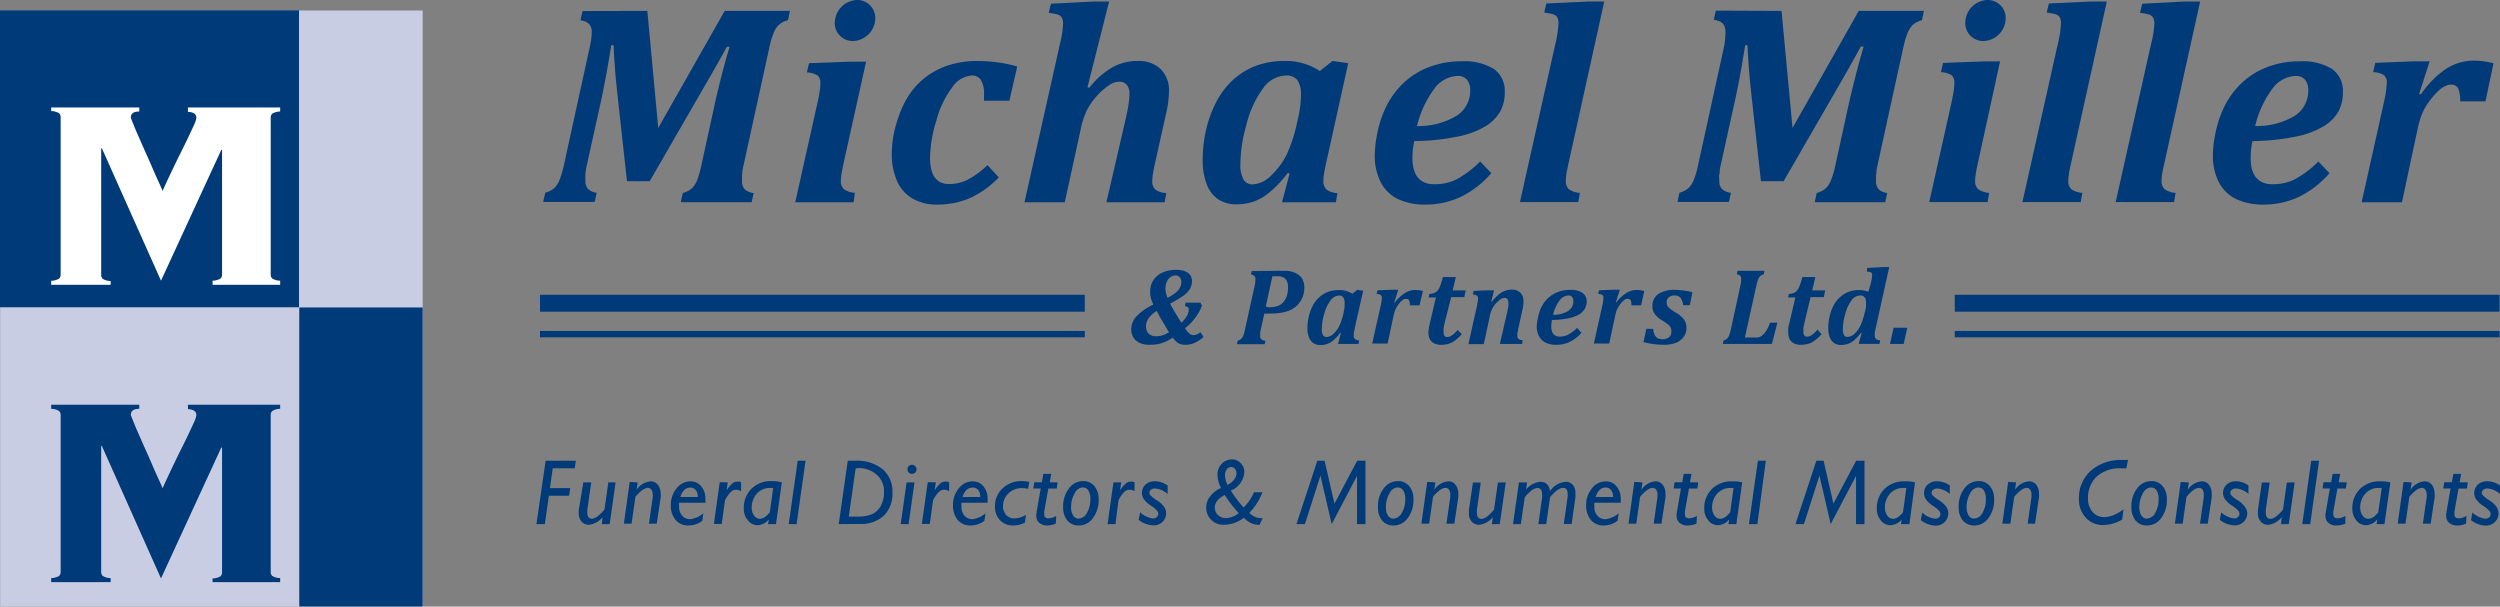 <svg xmlns="http://www.w3.org/2000/svg" id="Layer_2" data-name="Layer 2" viewBox="0 0 295.98 71.82"><rect x="0" y="0" width="295.98" height="71.82" fill="#808080" stroke="none"/><defs><style>.cls-1{fill:#c9cde3;}.cls-2{fill:#003a78;}.cls-3{fill:#fff;}.cls-4,.cls-5{fill:none;stroke:#003a78;stroke-miterlimit:10;}.cls-4{stroke-width:2px;}.cls-5{stroke-width:0.75px;}</style></defs><rect class="cls-1" x="0.02" y="1.25" width="50.02" height="70.57"></rect><rect class="cls-2" y="1.22" width="35.4" height="35.16"></rect><rect class="cls-2" x="35.43" y="36.4" width="14.61" height="35.4"></rect><path class="cls-3" d="M34.11,45.51a1.78,1.78,0,0,0,.94-.26.62.62,0,0,0,.18-.46V30.07L35.15,30,28,45.51,21,29.83h-.08v15a.62.62,0,0,0,.18.46,1.75,1.75,0,0,0,.94.26V46H15v-.48a1.78,1.78,0,0,0,.94-.26.62.62,0,0,0,.18-.46V26.15a.63.63,0,0,0-.18-.46,1.88,1.88,0,0,0-.94-.26V25H25.43v.48q-1,0-1,.72a6.3,6.3,0,0,0,.24.64c.16.4.36.9.62,1.48s.53,1.22.84,1.9.6,1.34.88,2,.52,1.18.74,1.66.36.8.44,1c.45-1,.92-2,1.4-3s.91-1.84,1.3-2.64.7-1.46.94-2a3.64,3.64,0,0,0,.36-1q0-.67-1-.72V25H42.11v.48a1.84,1.84,0,0,0-.94.26.63.63,0,0,0-.18.46V44.79a.62.62,0,0,0,.18.46,1.75,1.75,0,0,0,.94.26V46h-8Z" transform="translate(-8.94 -12.28)"></path><path class="cls-2" d="M34.11,80.76a1.78,1.78,0,0,0,.94-.26.62.62,0,0,0,.18-.46V65.32l-.08-.08L28,80.76,21,65.08h-.08V80a.62.62,0,0,0,.18.46,1.75,1.75,0,0,0,.94.26v.48H15v-.48a1.78,1.78,0,0,0,.94-.26.62.62,0,0,0,.18-.46V61.4a.63.63,0,0,0-.18-.46,1.88,1.88,0,0,0-.94-.26V60.2H25.43v.48q-1,0-1,.72a6.3,6.3,0,0,0,.24.64c.16.4.36.9.62,1.48s.53,1.22.84,1.9.6,1.34.88,2,.52,1.18.74,1.66.36.8.44,1c.45-1,.92-2,1.4-3s.91-1.84,1.3-2.64.7-1.46.94-2a3.64,3.64,0,0,0,.36-1q0-.67-1-.72V60.2H42.11v.48a1.84,1.84,0,0,0-.94.26.63.63,0,0,0-.18.46V80a.62.62,0,0,0,.18.46,1.75,1.75,0,0,0,.94.26v.48h-8Z" transform="translate(-8.94 -12.28)"></path><path class="cls-2" d="M85.58,13.57l1.29,13.86,7.87-13.86h7.72l-.23,1.1a2.55,2.55,0,0,0-1.07.54,2.83,2.83,0,0,0-.64,1,10.88,10.88,0,0,0-.53,1.85l-3,13.7a6.37,6.37,0,0,0-.14.68l-.06.54c0,.19,0,.43,0,.72a1.4,1.4,0,0,0,.32,1,1.83,1.83,0,0,0,1.06.43l-.24,1.09H89.54l.24-1.09a2.75,2.75,0,0,0,1.07-.55,2.78,2.78,0,0,0,.64-1A12.74,12.74,0,0,0,92,31.75l1.53-7c.16-.76.4-1.76.71-3s.67-2.57,1.08-3.94H95q-.78,1.42-1.68,3L85.86,33.73H83.17l-1.1-10c-.14-1.26-.25-2.37-.32-3.31s-.13-1.87-.17-2.79h-.27c-.16,1-.35,2.19-.6,3.5s-.46,2.41-.66,3.31l-1.61,7.29a5.9,5.9,0,0,0-.13.68,4.46,4.46,0,0,0-.06.54,7.1,7.1,0,0,0,0,.72,1.36,1.36,0,0,0,.33,1,1.77,1.77,0,0,0,1,.43l-.23,1.09h-6.1l.24-1.09a2.75,2.75,0,0,0,1.07-.55,2.78,2.78,0,0,0,.64-1,12.74,12.74,0,0,0,.53-1.85l3-13.7A9.23,9.23,0,0,0,79,16.11a1.39,1.39,0,0,0-.33-1,1.73,1.73,0,0,0-1-.42l.23-1.1Z" transform="translate(-8.94 -12.28)"></path><path class="cls-2" d="M108.77,31.8c-.12.55-.19,1-.23,1.23a6.25,6.25,0,0,0-.05.66,1.27,1.27,0,0,0,.38,1,2.45,2.45,0,0,0,1.28.42L110,36.23h-6.91l2.59-11.59c.15-.66.25-1.18.3-1.55a6,6,0,0,0,.09-.94,1.21,1.21,0,0,0-.31-.92,2.56,2.56,0,0,0-1.29-.37l.25-1.1,4.87-.18h1.89Z" transform="translate(-8.94 -12.28)"></path><path class="cls-2" d="M125.85,31.83l1.34,1.45a11.21,11.21,0,0,1-3.48,2.48,9.84,9.84,0,0,1-3.84.74,5.62,5.62,0,0,1-2.92-.73,4.49,4.49,0,0,1-1.82-2.09,7.77,7.77,0,0,1-.61-3.18,12.18,12.18,0,0,1,.35-2.87,15.83,15.83,0,0,1,.65-2.06,10.77,10.77,0,0,1,1.25-2.34,8.77,8.77,0,0,1,4.7-3.29,11,11,0,0,1,3.2-.44,19.33,19.33,0,0,1,2.41.17,14.29,14.29,0,0,1,2.29.49l-.93,4.05h-3c0-.23,0-.47,0-.71a3.23,3.23,0,0,0-.36-1.74,1.23,1.23,0,0,0-1.08-.54,3.05,3.05,0,0,0-2.34,1.42,11.4,11.4,0,0,0-1.86,3.91,15.64,15.64,0,0,0-.75,4.4c0,2.08.76,3.12,2.27,3.12a4.78,4.78,0,0,0,2.17-.51A10.52,10.52,0,0,0,125.85,31.83Z" transform="translate(-8.94 -12.28)"></path><path class="cls-2" d="M137.69,22.6l.22.07a9.6,9.6,0,0,1,2.69-2.4,6.11,6.11,0,0,1,3.07-.77,3.69,3.69,0,0,1,2.67.95,3.53,3.53,0,0,1,1,2.63,12.28,12.28,0,0,1-.33,2.58l-1.37,6.14c-.11.51-.18.9-.22,1.18a5,5,0,0,0-.06.71,1.28,1.28,0,0,0,.38,1.05,2.56,2.56,0,0,0,1.28.4l-.2,1.09h-6.89l2.08-9c.3-1.28.48-2.17.55-2.66a10.14,10.14,0,0,0,.1-1.14,1.65,1.65,0,0,0-.32-1.11,1.11,1.11,0,0,0-.91-.37,2.16,2.16,0,0,0-1.16.4,8.17,8.17,0,0,0-2.66,3,9.65,9.65,0,0,0-.75,2.36L135,36.23h-4.77l4.2-18.76a11.76,11.76,0,0,0,.37-2.37,1.65,1.65,0,0,0-.08-.57.75.75,0,0,0-.22-.34,1,1,0,0,0-.4-.21,8.19,8.19,0,0,0-1-.18l.27-1.08,5-.26h1.88Z" transform="translate(-8.94 -12.28)"></path><path class="cls-2" d="M165.2,20.69l1.5-1.19,1.86.26L166,31.33c-.13.59-.23,1.06-.29,1.42a5.44,5.44,0,0,0-.09.89,1.41,1.41,0,0,0,.36,1.08,2.33,2.33,0,0,0,1.3.42l-.18,1.09h-6.38l.9-3.4-.22-.07A14.06,14.06,0,0,1,159.3,35a6.35,6.35,0,0,1-1.91,1.14,6.45,6.45,0,0,1-2.16.33,3.85,3.85,0,0,1-2-.55,3.7,3.7,0,0,1-1.39-1.74,7.65,7.65,0,0,1-.51-3,15.84,15.84,0,0,1,.4-3.52,13.47,13.47,0,0,1,1.21-3.31,9.39,9.39,0,0,1,2-2.63,8.53,8.53,0,0,1,2.75-1.67A9.54,9.54,0,0,1,161,19.5,7.29,7.29,0,0,1,165.2,20.69Zm-2.5,5.22c.07-.36.14-.75.19-1.19a11.18,11.18,0,0,0,.07-1.27,2.84,2.84,0,0,0-.41-1.66,1.57,1.57,0,0,0-1.36-.57,3.42,3.42,0,0,0-2.74,1.56A12.08,12.08,0,0,0,156.52,27a17.64,17.64,0,0,0-.73,4.7,3.59,3.59,0,0,0,.36,1.81,1.19,1.19,0,0,0,1.1.6A3.36,3.36,0,0,0,159.49,33a8.86,8.86,0,0,0,1.83-2.52,18.35,18.35,0,0,0,1.24-3.95Z" transform="translate(-8.94 -12.28)"></path><path class="cls-2" d="M185.5,32.78a11.32,11.32,0,0,1-3.61,2.8,9.7,9.7,0,0,1-4.2.92,7.38,7.38,0,0,1-3.3-.68,4.55,4.55,0,0,1-2-2,6.9,6.9,0,0,1-.69-3.2,13.91,13.91,0,0,1,.23-2.2,13,13,0,0,1,1-3.26,10,10,0,0,1,2.12-3,9,9,0,0,1,3.08-1.94,10.58,10.58,0,0,1,3.88-.68,6.59,6.59,0,0,1,3.78.9,3.15,3.15,0,0,1,1.3,2.77,4.66,4.66,0,0,1-.51,2.22,4.93,4.93,0,0,1-1.68,1.74,10.16,10.16,0,0,1-3.33,1.27,26.62,26.62,0,0,1-5.19.54,9.71,9.71,0,0,0-.22,2,5.52,5.52,0,0,0,.12,1.17,2.73,2.73,0,0,0,.41,1,2.24,2.24,0,0,0,.8.69,2.81,2.81,0,0,0,1.28.25,5.75,5.75,0,0,0,2.64-.59,12,12,0,0,0,2.77-2.1Zm-8.8-5.58A8.73,8.73,0,0,0,181.37,26,3.49,3.49,0,0,0,183,23a1.91,1.91,0,0,0-.39-1.29,1.39,1.39,0,0,0-1.09-.44,3.56,3.56,0,0,0-2.78,1.53A12.24,12.24,0,0,0,176.7,27.2Z" transform="translate(-8.94 -12.28)"></path><path class="cls-2" d="M197,12.46h1.87L194.6,31.8c-.11.51-.19.9-.22,1.18a5,5,0,0,0-.06.71,1.27,1.27,0,0,0,.37,1,2.49,2.49,0,0,0,1.29.42l-.18,1.09h-6.91l4.2-18.76a12.32,12.32,0,0,0,.36-2.37,1.69,1.69,0,0,0-.07-.57.84.84,0,0,0-.22-.34,1.08,1.08,0,0,0-.4-.21,8.63,8.63,0,0,0-1-.18l.26-1.08Z" transform="translate(-8.94 -12.28)"></path><path class="cls-2" d="M219.86,13.57l1.3,13.86L229,13.57h7.72l-.24,1.1a2.62,2.62,0,0,0-1.07.54,3,3,0,0,0-.64,1,13.13,13.13,0,0,0-.53,1.85l-3,13.7a5.9,5.9,0,0,0-.13.68q0,.26-.06.54c0,.19,0,.43,0,.72a1.36,1.36,0,0,0,.32,1,1.83,1.83,0,0,0,1,.43l-.23,1.09h-8.35l.23-1.09a2.61,2.61,0,0,0,1.07-.55,2.65,2.65,0,0,0,.64-1,10.61,10.61,0,0,0,.53-1.85l1.53-7c.17-.76.41-1.76.72-3s.67-2.57,1.07-3.94h-.33c-.52.95-1.08,1.94-1.67,3l-7.47,12.94h-2.69l-1.1-10c-.14-1.26-.25-2.37-.32-3.31s-.13-1.87-.18-2.79h-.26c-.16,1-.36,2.19-.6,3.5s-.47,2.41-.67,3.31l-1.61,7.29c-.06.29-.11.51-.13.68s0,.35-.06.54,0,.43,0,.72a1.4,1.4,0,0,0,.32,1,1.83,1.83,0,0,0,1.06.43l-.24,1.09h-6.09l.23-1.09a2.61,2.61,0,0,0,1.07-.55,2.65,2.65,0,0,0,.64-1,10.61,10.61,0,0,0,.53-1.85l3-13.7a9.22,9.22,0,0,0,.21-1.94,1.43,1.43,0,0,0-.32-1,1.77,1.77,0,0,0-1.06-.42l.24-1.1Z" transform="translate(-8.94 -12.28)"></path><path class="cls-2" d="M243.06,31.8c-.12.55-.2,1-.23,1.23a6.25,6.25,0,0,0-.05.66,1.27,1.27,0,0,0,.37,1,2.49,2.49,0,0,0,1.29.42l-.18,1.09h-6.91l2.59-11.59c.14-.66.24-1.18.3-1.55a7.27,7.27,0,0,0,.08-.94,1.18,1.18,0,0,0-.31-.92,2.48,2.48,0,0,0-1.28-.37l.25-1.1,4.86-.18h1.89Z" transform="translate(-8.94 -12.28)"></path><path class="cls-2" d="M256.5,12.46h1.87L254.09,31.8c-.11.51-.19.9-.22,1.18a5,5,0,0,0-.06.71,1.27,1.27,0,0,0,.37,1,2.49,2.49,0,0,0,1.29.42l-.19,1.09h-6.9l4.2-18.76a12.32,12.32,0,0,0,.36-2.37,1.69,1.69,0,0,0-.07-.57.75.75,0,0,0-.22-.34,1.08,1.08,0,0,0-.4-.21,8.63,8.63,0,0,0-1-.18l.26-1.08Z" transform="translate(-8.94 -12.28)"></path><path class="cls-2" d="M267.54,12.46h1.88L265.14,31.8c-.12.51-.19.9-.23,1.18a5,5,0,0,0-.06.71,1.27,1.27,0,0,0,.38,1,2.48,2.48,0,0,0,1.28.42l-.18,1.09h-6.91l4.2-18.76A11.76,11.76,0,0,0,264,15.1a1.65,1.65,0,0,0-.08-.57.75.75,0,0,0-.22-.34,1,1,0,0,0-.4-.21,7.79,7.79,0,0,0-1-.18l.27-1.08Z" transform="translate(-8.94 -12.28)"></path><path class="cls-2" d="M284.73,32.78a11.22,11.22,0,0,1-3.61,2.8,9.69,9.69,0,0,1-4.19.92,7.4,7.4,0,0,1-3.31-.68,4.53,4.53,0,0,1-2-2,6.78,6.78,0,0,1-.69-3.2,12.82,12.82,0,0,1,.23-2.2,13.43,13.43,0,0,1,1-3.26,9.81,9.81,0,0,1,2.13-3,9,9,0,0,1,3.08-1.94,10.53,10.53,0,0,1,3.87-.68,6.65,6.65,0,0,1,3.79.9,3.17,3.17,0,0,1,1.29,2.77,4.78,4.78,0,0,1-.5,2.22,4.88,4.88,0,0,1-1.69,1.74,10.07,10.07,0,0,1-3.33,1.27,26.53,26.53,0,0,1-5.19.54,9.71,9.71,0,0,0-.21,2,6.28,6.28,0,0,0,.11,1.17,2.75,2.75,0,0,0,.42,1,2.16,2.16,0,0,0,.8.69,2.76,2.76,0,0,0,1.27.25,5.7,5.7,0,0,0,2.64-.59,12.27,12.27,0,0,0,2.78-2.1Zm-8.8-5.58A8.74,8.74,0,0,0,280.61,26,3.5,3.5,0,0,0,282.22,23a1.91,1.91,0,0,0-.39-1.29,1.38,1.38,0,0,0-1.08-.44A3.54,3.54,0,0,0,278,22.75,12.08,12.08,0,0,0,275.93,27.2Z" transform="translate(-8.94 -12.28)"></path><path class="cls-2" d="M303.2,24.28h-3a3.51,3.51,0,0,0-.24-1.55.89.89,0,0,0-.83-.43,1.63,1.63,0,0,0-.55.11,2.77,2.77,0,0,0-.67.38,6.13,6.13,0,0,0-.89.89,9.6,9.6,0,0,0-.88,1.2,7.2,7.2,0,0,0-.58,1.22,13,13,0,0,0-.43,1.62l-1.82,8.51h-4.77l2.61-11.72a12.65,12.65,0,0,0,.36-2.37,1.06,1.06,0,0,0-.39-1,2.61,2.61,0,0,0-1.22-.32l.25-1.1,4.57-.18h1.87l-1.24,3.85.2.07a11.32,11.32,0,0,1,2.94-3,6,6,0,0,1,3.33-1,9.41,9.41,0,0,1,2.33.31Z" transform="translate(-8.94 -12.28)"></path><path class="cls-2" d="M147.8,52.26c-.29.17-.52.3-.7.39a3.83,3.83,0,0,1-.59.24,4.11,4.11,0,0,1-.67.16,6.73,6.73,0,0,1-.83.05,2.71,2.71,0,0,1-1.15-.23,1.58,1.58,0,0,1-.74-.65,1.77,1.77,0,0,1-.25-.95,2.29,2.29,0,0,1,.62-1.54,6.52,6.52,0,0,1,2-1.39,4.48,4.48,0,0,1-.28-.72,2.87,2.87,0,0,1-.1-.8,2.44,2.44,0,0,1,.37-1.35,2.57,2.57,0,0,1,1.08-.92,4,4,0,0,1,1.63-.32,4,4,0,0,1,.7.06,1.82,1.82,0,0,1,.59.23,1.1,1.1,0,0,1,.42.41,1.18,1.18,0,0,1,.16.61,1.72,1.72,0,0,1-.1.62,1.84,1.84,0,0,1-.27.52,3,3,0,0,1-.47.48,6,6,0,0,1-.64.43c-.22.14-.59.35-1.11.64.16.32.37.69.62,1.1s.49.81.72,1.16a3.44,3.44,0,0,0,.67-.84,1.53,1.53,0,0,0,.2-.71.37.37,0,0,0-.1-.29.55.55,0,0,0-.36-.12l.09-.42h1.75l.19.37a6.48,6.48,0,0,1-2,2.65,2.6,2.6,0,0,0,.36.5,1.1,1.1,0,0,0,.31.25.8.8,0,0,0,.36.08,1.34,1.34,0,0,0,.78-.36l.37.58a4.27,4.27,0,0,1-1.09.71,2.73,2.73,0,0,1-1.05.21,1.59,1.59,0,0,1-.86-.2A2.31,2.31,0,0,1,147.8,52.26Zm-.46-.66c-.1-.15-.25-.38-.42-.68s-.37-.64-.59-1l-.45-.82a3.37,3.37,0,0,0-.95.85,1.54,1.54,0,0,0-.31.92,1.23,1.23,0,0,0,.31.91,1.24,1.24,0,0,0,.88.31,2.7,2.7,0,0,0,.77-.11A3.22,3.22,0,0,0,147.34,51.6Zm-.16-4.06a5.46,5.46,0,0,0,.9-.57,2.07,2.07,0,0,0,.53-.59,1.29,1.29,0,0,0,.19-.7.87.87,0,0,0-.18-.58.61.61,0,0,0-.49-.21,1,1,0,0,0-.63.21,1.28,1.28,0,0,0-.43.56,1.87,1.87,0,0,0-.15.76A2.66,2.66,0,0,0,147.18,47.54Z" transform="translate(-8.94 -12.28)"></path><path class="cls-2" d="M160.29,44.34c.44,0,.78,0,1,0a3.26,3.26,0,0,1,.87.2,2.14,2.14,0,0,1,.66.39,1.62,1.62,0,0,1,.4.59,2,2,0,0,1,.14.79,2.86,2.86,0,0,1-.26,1.27,2.73,2.73,0,0,1-.75,1,3.11,3.11,0,0,1-1.22.61,6.21,6.21,0,0,1-1.67.21h-.18a5.79,5.79,0,0,1-.65,0l-.43,1.92a2.86,2.86,0,0,0-.06.35,3.84,3.84,0,0,0,0,.39.5.5,0,0,0,.15.41.79.79,0,0,0,.47.14l-.09.42h-3.28l.08-.42a.93.93,0,0,0,.41-.21,1,1,0,0,0,.25-.38,4.2,4.2,0,0,0,.2-.7l1.16-5.24a3.81,3.81,0,0,0,.08-.74.54.54,0,0,0-.12-.39.71.71,0,0,0-.41-.17l.09-.41Zm-1.16,4.32a3.14,3.14,0,0,0,1.05-.14,1.65,1.65,0,0,0,.69-.46,2.28,2.28,0,0,0,.42-.75,3.22,3.22,0,0,0,.14-1,1.34,1.34,0,0,0-.3-1,1.2,1.2,0,0,0-.94-.32h-.61l-.78,3.57Z" transform="translate(-8.94 -12.28)"></path><path class="cls-2" d="M169.05,47.06l.57-.46.71.1-1,4.43c0,.22-.08.4-.11.54a2.35,2.35,0,0,0,0,.34.5.5,0,0,0,.14.41.81.81,0,0,0,.49.16l-.07.42h-2.43l.34-1.3-.08,0a5.41,5.41,0,0,1-.81.87,2.15,2.15,0,0,1-.73.43,2.28,2.28,0,0,1-.82.13,1.48,1.48,0,0,1-.79-.21,1.43,1.43,0,0,1-.53-.66,2.93,2.93,0,0,1-.2-1.15,6.22,6.22,0,0,1,.16-1.35,5.5,5.5,0,0,1,.46-1.27,3.47,3.47,0,0,1,.77-1,3.33,3.33,0,0,1,1-.64,3.55,3.55,0,0,1,1.28-.22A2.73,2.73,0,0,1,169.05,47.06Zm-1,2a4.12,4.12,0,0,0,.08-.45c0-.17,0-.33,0-.49a1,1,0,0,0-.16-.63.58.58,0,0,0-.52-.22,1.29,1.29,0,0,0-1,.6,4.53,4.53,0,0,0-.74,1.59,6.65,6.65,0,0,0-.28,1.8,1.37,1.37,0,0,0,.14.69.46.46,0,0,0,.42.23,1.28,1.28,0,0,0,.85-.41,3.24,3.24,0,0,0,.71-1,7.57,7.57,0,0,0,.47-1.51Z" transform="translate(-8.94 -12.28)"></path><path class="cls-2" d="M177,48.43h-1.14a1.36,1.36,0,0,0-.09-.59.34.34,0,0,0-.32-.17.58.58,0,0,0-.21,0,.81.81,0,0,0-.25.14,2.13,2.13,0,0,0-.35.34,4,4,0,0,0-.33.46,2.77,2.77,0,0,0-.22.46,4.45,4.45,0,0,0-.17.62l-.7,3.26h-1.82l1-4.48a5,5,0,0,0,.14-.91.39.39,0,0,0-.15-.36,1,1,0,0,0-.47-.13l.1-.42,1.74-.07h.72L174,48.11l.07,0A4.37,4.37,0,0,1,175.24,47a2.24,2.24,0,0,1,1.27-.39,3.58,3.58,0,0,1,.89.12Z" transform="translate(-8.94 -12.28)"></path><path class="cls-2" d="M182,51.85a6.27,6.27,0,0,1-.8.74,2.45,2.45,0,0,1-.75.39,3,3,0,0,1-.89.12,1.74,1.74,0,0,1-.86-.19,1.13,1.13,0,0,1-.49-.5,1.61,1.61,0,0,1-.15-.71,2.59,2.59,0,0,1,.05-.56c0-.18.09-.48.18-.89l.65-2.75h-.85l.08-.42a1.8,1.8,0,0,0,.62-.13,1.13,1.13,0,0,0,.38-.31,2.4,2.4,0,0,0,.29-.56,8.45,8.45,0,0,0,.31-1h1.53l-.37,1.58h1.54l-.17.8h-1.55L180,50.4c0,.12-.06.25-.08.37s-.05.24-.07.35,0,.21,0,.28a1.48,1.48,0,0,0,0,.2.73.73,0,0,0,.11.44.39.39,0,0,0,.32.14,1,1,0,0,0,.58-.21,2.89,2.89,0,0,0,.65-.63Z" transform="translate(-8.94 -12.28)"></path><path class="cls-2" d="M189.15,53h-2.64l.8-3.45q.16-.73.21-1a4.21,4.21,0,0,0,0-.44.62.62,0,0,0-.12-.42.41.41,0,0,0-.35-.14.86.86,0,0,0-.44.15,2.73,2.73,0,0,0-.54.48,2.81,2.81,0,0,0-.48.68,4,4,0,0,0-.28.9l-.7,3.26h-1.82l1-4.48c0-.1.05-.25.08-.44a2.23,2.23,0,0,0,.06-.47.39.39,0,0,0-.15-.36,1,1,0,0,0-.47-.13l.09-.42,1.75-.07h.67L185.49,48l.07,0a6.13,6.13,0,0,1,.81-.85,2.67,2.67,0,0,1,.75-.44,2.39,2.39,0,0,1,.82-.14,1.38,1.38,0,0,1,1,.37,1.33,1.33,0,0,1,.37,1,4.9,4.9,0,0,1-.12,1l-.52,2.35c0,.19-.07.34-.09.45s0,.19,0,.27a.51.51,0,0,0,.14.4.91.91,0,0,0,.49.15Z" transform="translate(-8.94 -12.28)"></path><path class="cls-2" d="M196.17,51.68a4.37,4.37,0,0,1-1.38,1.07,3.6,3.6,0,0,1-1.6.35,2.74,2.74,0,0,1-1.27-.26,1.76,1.76,0,0,1-.78-.77,2.58,2.58,0,0,1-.26-1.22A6.38,6.38,0,0,1,191,50a5.84,5.84,0,0,1,.37-1.24,3.87,3.87,0,0,1,.82-1.16,3.53,3.53,0,0,1,1.17-.74,4.2,4.2,0,0,1,1.49-.26,2.51,2.51,0,0,1,1.44.35,1.2,1.2,0,0,1,.5,1,1.75,1.75,0,0,1-.2.85,1.84,1.84,0,0,1-.64.67,3.83,3.83,0,0,1-1.27.48,9.27,9.27,0,0,1-2,.21,4,4,0,0,0-.08.78,1.73,1.73,0,0,0,.05.45,1.11,1.11,0,0,0,.15.37.91.91,0,0,0,.31.27,1.15,1.15,0,0,0,.49.1,2.24,2.24,0,0,0,1-.23,5,5,0,0,0,1.06-.8Zm-3.36-2.13a3.32,3.32,0,0,0,1.78-.45,1.35,1.35,0,0,0,.62-1.18.72.72,0,0,0-.15-.49.53.53,0,0,0-.41-.17,1.37,1.37,0,0,0-1.07.59A4.58,4.58,0,0,0,192.81,49.55Z" transform="translate(-8.94 -12.28)"></path><path class="cls-2" d="M203.23,48.43h-1.14a1.36,1.36,0,0,0-.09-.59.32.32,0,0,0-.31-.17.54.54,0,0,0-.21,0,.84.84,0,0,0-.26.14,2.14,2.14,0,0,0-.34.34,3.07,3.07,0,0,0-.33.46,2.82,2.82,0,0,0-.23.46,4.58,4.58,0,0,0-.16.62l-.7,3.26h-1.82l1-4.48a4.8,4.8,0,0,0,.13-.91c0-.18,0-.3-.14-.36a1,1,0,0,0-.47-.13l.09-.42,1.75-.07h.72l-.48,1.48.08,0A4.35,4.35,0,0,1,201.44,47a2.27,2.27,0,0,1,1.28-.39,3.64,3.64,0,0,1,.89.12Z" transform="translate(-8.94 -12.28)"></path><path class="cls-2" d="M204.67,51.22a1.83,1.83,0,0,0,.18.74.94.94,0,0,0,.39.38,1.25,1.25,0,0,0,.53.1,1.16,1.16,0,0,0,.78-.24.9.9,0,0,0,.27-.69,1,1,0,0,0-.09-.45,1.31,1.31,0,0,0-.29-.36,5.12,5.12,0,0,0-.66-.45,3,3,0,0,1-.93-.8,1.53,1.53,0,0,1-.28-.91,1.69,1.69,0,0,1,.69-1.44,3.36,3.36,0,0,1,2-.5,8,8,0,0,1,1.05.08,6.78,6.78,0,0,1,1,.21L209,48.41h-.8a1.59,1.59,0,0,0-.3-.87.88.88,0,0,0-.7-.28,1,1,0,0,0-.69.22.74.74,0,0,0-.25.59.93.93,0,0,0,.09.42,1.45,1.45,0,0,0,.32.35,5.32,5.32,0,0,0,.64.43,3.19,3.19,0,0,1,1,.83,1.73,1.73,0,0,1,.29,1,1.76,1.76,0,0,1-.35,1.1,2,2,0,0,1-.94.68,3.94,3.94,0,0,1-1.37.22A10.06,10.06,0,0,1,204.6,53a10.49,10.49,0,0,1-1.09-.22l.35-1.58Z" transform="translate(-8.94 -12.28)"></path><path class="cls-2" d="M216.73,52.24a1.52,1.52,0,0,0,.48-.05.81.81,0,0,0,.32-.16,2.62,2.62,0,0,0,.3-.29,2.56,2.56,0,0,0,.34-.5,5.71,5.71,0,0,0,.33-.76h.87L218.72,53h-5.81l.09-.42a.86.86,0,0,0,.65-.59,4,4,0,0,0,.21-.7L215,46.05a3.16,3.16,0,0,0,.08-.74.54.54,0,0,0-.12-.39.68.68,0,0,0-.4-.17l.09-.41h3.19l-.09.41a1.3,1.3,0,0,0-.41.21,1.08,1.08,0,0,0-.24.38,4.21,4.21,0,0,0-.21.71l-1.37,6.19Z" transform="translate(-8.94 -12.28)"></path><path class="cls-2" d="M224.6,51.85a5.67,5.67,0,0,1-.81.74,2.29,2.29,0,0,1-.74.39,3,3,0,0,1-.89.12,1.71,1.71,0,0,1-.86-.19,1.13,1.13,0,0,1-.49-.5,1.61,1.61,0,0,1-.15-.71,3.43,3.43,0,0,1,0-.56c0-.18.09-.48.19-.89l.65-2.75h-.86l.09-.42a1.86,1.86,0,0,0,.62-.13,1.13,1.13,0,0,0,.38-.31,2.4,2.4,0,0,0,.29-.56c.09-.24.2-.56.31-1h1.53l-.37,1.58h1.54l-.17.8h-1.56l-.7,2.9c0,.12-.06.25-.08.37s-.05.24-.07.35,0,.21,0,.28a1.48,1.48,0,0,0,0,.2.66.66,0,0,0,.11.44.37.37,0,0,0,.31.14,1,1,0,0,0,.59-.21,2.89,2.89,0,0,0,.65-.63Z" transform="translate(-8.94 -12.28)"></path><path class="cls-2" d="M230.43,45.83a4.16,4.16,0,0,0,.09-.46,2.53,2.53,0,0,0,.06-.45.65.65,0,0,0,0-.22.3.3,0,0,0-.09-.13.53.53,0,0,0-.15-.08l-.38-.07L230,44l1.89-.1h.72l-1.6,7.22c-.05.21-.08.38-.11.52a2.6,2.6,0,0,0,0,.36.53.53,0,0,0,.13.41.84.84,0,0,0,.5.16l-.07.42H229l.34-1.3-.08,0a5.4,5.4,0,0,1-.8.87,2.25,2.25,0,0,1-.73.43,2.37,2.37,0,0,1-.83.13,1.33,1.33,0,0,1-1.31-.87,2.93,2.93,0,0,1-.2-1.15,5.66,5.66,0,0,1,.16-1.35,5.47,5.47,0,0,1,.45-1.27,3.47,3.47,0,0,1,.77-1,3.33,3.33,0,0,1,1-.64,3.55,3.55,0,0,1,1.28-.22,3.14,3.14,0,0,1,1.09.2Zm-.64,3.22c0-.13.05-.27.07-.44a4.15,4.15,0,0,0,0-.49,1,1,0,0,0-.16-.64.59.59,0,0,0-.52-.22,1.33,1.33,0,0,0-1.05.6,4.53,4.53,0,0,0-.73,1.59,6.65,6.65,0,0,0-.28,1.8,1.38,1.38,0,0,0,.13.69.46.46,0,0,0,.43.23,1.28,1.28,0,0,0,.85-.41,3.21,3.21,0,0,0,.7-1,6.91,6.91,0,0,0,.48-1.51Z" transform="translate(-8.94 -12.28)"></path><path class="cls-2" d="M234.75,51.08,234.32,53H232.7l.43-1.92Z" transform="translate(-8.94 -12.28)"></path><path class="cls-2" d="M77.11,66.83l-.12.89H74.38l-.33,2.35h2.4l-.13.9h-2.4l-.47,3.36h-1l1.09-7.5Z" transform="translate(-8.94 -12.28)"></path><path class="cls-2" d="M81.82,69.39l-.7,4.94H80.2l.08-.83a2.38,2.38,0,0,1-1.62.91,1.13,1.13,0,0,1-.85-.36,1.4,1.4,0,0,1-.35-1,2.53,2.53,0,0,1,0-.38L78,69.39h.94l-.47,3.26c0,.11,0,.21,0,.3,0,.5.19.74.55.74s.88-.36,1.49-1.09l.45-3.21Z" transform="translate(-8.94 -12.28)"></path><path class="cls-2" d="M84.43,69.39l-.12.88h0a2.19,2.19,0,0,1,1.64-1,1.05,1.05,0,0,1,.89.42,1.76,1.76,0,0,1,.32,1.09,1.84,1.84,0,0,1,0,.39l-.47,3.11h-.92l.45-3.14a1.8,1.8,0,0,0,0-.31.92.92,0,0,0-.17-.59.47.47,0,0,0-.4-.2.76.76,0,0,0-.31.07,1.32,1.32,0,0,0-.38.21,4.15,4.15,0,0,0-.49.44c-.2.2-.3.32-.31.38l-.45,3.14H82.8l.69-4.94Z" transform="translate(-8.94 -12.28)"></path><path class="cls-2" d="M92.21,73.05l-.13.89a2.71,2.71,0,0,1-1.65.55,1.88,1.88,0,0,1-1.5-.65,2.57,2.57,0,0,1-.57-1.74,3.09,3.09,0,0,1,.68-2,2.08,2.08,0,0,1,1.66-.83,1.6,1.6,0,0,1,1.25.58,2.15,2.15,0,0,1,.5,1.49,3.67,3.67,0,0,1,0,.46H89.34a2.69,2.69,0,0,0,0,.47,1.5,1.5,0,0,0,.38,1.08,1.21,1.21,0,0,0,.93.4A2.92,2.92,0,0,0,92.21,73.05Zm-2.73-1.93h2.07a1.32,1.32,0,0,0-.23-.81.8.8,0,0,0-.66-.3C90.12,70,89.73,70.38,89.48,71.12Z" transform="translate(-8.94 -12.28)"></path><path class="cls-2" d="M95.1,69.39l-.14.94,0,0a4.23,4.23,0,0,1,.7-.83,1,1,0,0,1,.61-.2,1.1,1.1,0,0,1,.41.07v1.06a1.2,1.2,0,0,0-.58-.17.93.93,0,0,0-.49.14,2.32,2.32,0,0,0-.52.59,2.79,2.79,0,0,0-.32.54l-.38,2.78h-.93l.69-4.94Z" transform="translate(-8.94 -12.28)"></path><path class="cls-2" d="M101.5,69.39l-.69,4.94h-.94l.1-.56,0,0a1.84,1.84,0,0,1-1.33.69,1.45,1.45,0,0,1-1.15-.57A2.07,2.07,0,0,1,97,72.48a3.18,3.18,0,0,1,.89-2.32,3.27,3.27,0,0,1,2.47-.92A4.18,4.18,0,0,1,101.5,69.39Zm-1.42,3.52.4-2.86h-.29a2.05,2.05,0,0,0-1.67.7,2.39,2.39,0,0,0-.58,1.57,1.55,1.55,0,0,0,.28,1,.82.82,0,0,0,.7.38,1.2,1.2,0,0,0,.74-.33Q100.07,73,100.08,72.91Z" transform="translate(-8.94 -12.28)"></path><path class="cls-2" d="M104.31,66.83l-1.06,7.5h-.93l1.06-7.5Z" transform="translate(-8.94 -12.28)"></path><path class="cls-2" d="M108.24,74.33l1.07-7.5h.88a4.82,4.82,0,0,1,3.25,1,3.48,3.48,0,0,1,1.16,2.77,3.66,3.66,0,0,1-1,2.71,3.93,3.93,0,0,1-2.9,1Zm2-6.6-.81,5.71h.91a4.42,4.42,0,0,0,1.9-.31,2.29,2.29,0,0,0,1-1,3.32,3.32,0,0,0,.36-1.6,2.57,2.57,0,0,0-.9-2.08,3.18,3.18,0,0,0-2.1-.75Z" transform="translate(-8.94 -12.28)"></path><path class="cls-2" d="M117.21,69.39l-.7,4.94h-.93l.69-4.94Zm-.83-1.54a.53.53,0,0,1,.53-.55.55.55,0,0,1,.54.55.53.53,0,0,1-.54.53.51.51,0,0,1-.53-.53Z" transform="translate(-8.94 -12.28)"></path><path class="cls-2" d="M119.74,69.39l-.15.94,0,0a4.66,4.66,0,0,1,.69-.83,1,1,0,0,1,.62-.2,1.14,1.14,0,0,1,.41.07v1.06a1.2,1.2,0,0,0-.58-.17.91.91,0,0,0-.49.14,2.14,2.14,0,0,0-.52.59,2.79,2.79,0,0,0-.32.54l-.38,2.78h-.94l.7-4.94Z" transform="translate(-8.94 -12.28)"></path><path class="cls-2" d="M125.62,73.05l-.14.89a2.71,2.71,0,0,1-1.65.55,1.91,1.91,0,0,1-1.5-.65,2.62,2.62,0,0,1-.56-1.74,3,3,0,0,1,.68-2,2.07,2.07,0,0,1,1.66-.83,1.6,1.6,0,0,1,1.25.58,2.2,2.2,0,0,1,.5,1.49,3.67,3.67,0,0,1,0,.46h-3.09a4.07,4.07,0,0,0,0,.47,1.54,1.54,0,0,0,.37,1.08,1.23,1.23,0,0,0,.94.4A2.92,2.92,0,0,0,125.62,73.05Zm-2.73-1.93H125a1.26,1.26,0,0,0-.24-.81.77.77,0,0,0-.65-.3C123.53,70,123.14,70.38,122.89,71.12Z" transform="translate(-8.94 -12.28)"></path><path class="cls-2" d="M130.4,73.23l-.11.91a2.88,2.88,0,0,1-1.37.35,2.11,2.11,0,0,1-1.59-.62,2.28,2.28,0,0,1-.59-1.66,2.81,2.81,0,0,1,.9-2.11,3.2,3.2,0,0,1,2.3-.86,4.92,4.92,0,0,1,.85.09l-.13.83a2.82,2.82,0,0,0-.71-.09,2.22,2.22,0,0,0-1.62.63,2,2,0,0,0-.64,1.45,1.54,1.54,0,0,0,.37,1.1,1.25,1.25,0,0,0,1,.4A2.59,2.59,0,0,0,130.4,73.23Z" transform="translate(-8.94 -12.28)"></path><path class="cls-2" d="M134.15,69.39l-.1.73h-1l-.48,2.7a1.7,1.7,0,0,0,0,.35c0,.32.17.48.52.48a1.92,1.92,0,0,0,.9-.29l-.05.91a2.55,2.55,0,0,1-1,.22,1.36,1.36,0,0,1-.95-.31,1,1,0,0,1-.36-.81,1.15,1.15,0,0,1,0-.26l.52-3h-.87l.11-.73h.9l.18-1h.93l-.18,1Z" transform="translate(-8.94 -12.28)"></path><path class="cls-2" d="M137.17,69.24a1.69,1.69,0,0,1,1.34.59,2.35,2.35,0,0,1,.5,1.57,3.52,3.52,0,0,1-.68,2.22,2,2,0,0,1-1.66.87,1.71,1.71,0,0,1-1.37-.59,2.43,2.43,0,0,1-.49-1.62,3.43,3.43,0,0,1,.68-2.17A2.06,2.06,0,0,1,137.17,69.24Zm0,.74a1.19,1.19,0,0,0-1,.71,3.25,3.25,0,0,0-.42,1.68,1.69,1.69,0,0,0,.25.95.75.75,0,0,0,.62.36,1.2,1.2,0,0,0,1-.66,3.19,3.19,0,0,0,.41-1.68,1.81,1.81,0,0,0-.24-1A.72.72,0,0,0,137.17,70Z" transform="translate(-8.94 -12.28)"></path><path class="cls-2" d="M141.68,69.39l-.14.94,0,0a4.61,4.61,0,0,1,.7-.83,1,1,0,0,1,.61-.2,1.1,1.1,0,0,1,.41.07v1.06a1.2,1.2,0,0,0-.57-.17.88.88,0,0,0-.49.14,2.13,2.13,0,0,0-.53.59,2.08,2.08,0,0,0-.31.54L141,74.33h-.93l.69-4.94Z" transform="translate(-8.94 -12.28)"></path><path class="cls-2" d="M147.18,69.76v1a2.58,2.58,0,0,0-1.49-.65.76.76,0,0,0-.48.15.44.44,0,0,0-.19.37.48.48,0,0,0,.12.29,3.52,3.52,0,0,0,.76.59,3,3,0,0,1,.87.79A1.47,1.47,0,0,1,147,73a1.45,1.45,0,0,1-.43,1.07,1.56,1.56,0,0,1-1.1.41,3,3,0,0,1-1.72-.65l.17-.9a2.69,2.69,0,0,0,1.52.73.68.68,0,0,0,.45-.15.51.51,0,0,0,.18-.39.64.64,0,0,0-.13-.37,3.56,3.56,0,0,0-.76-.62,3.09,3.09,0,0,1-.84-.79,1.3,1.3,0,0,1-.2-.69,1.33,1.33,0,0,1,.42-1,1.6,1.6,0,0,1,1.13-.39A2.64,2.64,0,0,1,147.18,69.76Z" transform="translate(-8.94 -12.28)"></path><path class="cls-2" d="M157.4,70.56h1A6.89,6.89,0,0,1,156.84,73a2,2,0,0,0,1.36.62.78.78,0,0,0,.24,0l-.37.78a.56.56,0,0,1-.26,0,1.93,1.93,0,0,1-.82-.23,2.6,2.6,0,0,1-.79-.59,3.8,3.8,0,0,1-2.32.82,2,2,0,0,1-2.13-2.1,2,2,0,0,1,.46-1.25,3.24,3.24,0,0,1,1.29-1,3.43,3.43,0,0,1-.42-1.58,1.79,1.79,0,0,1,.5-1.28,1.7,1.7,0,0,1,1.25-.52,1.36,1.36,0,0,1,1,.45,1.49,1.49,0,0,1,.43,1.09,2.56,2.56,0,0,1-1.6,2.15,14.19,14.19,0,0,0,1.51,2A5.33,5.33,0,0,0,157.4,70.56Zm-3.47.32c-.78.43-1.17.92-1.17,1.46a1.23,1.23,0,0,0,.38.92,1.35,1.35,0,0,0,1,.36,2.53,2.53,0,0,0,1.45-.59A16.27,16.27,0,0,1,153.93,70.88Zm.34-1.2a2.06,2.06,0,0,0,.78-.62,1.22,1.22,0,0,0,.28-.74.8.8,0,0,0-.18-.54.58.58,0,0,0-.47-.21.61.61,0,0,0-.5.28,1.19,1.19,0,0,0-.21.71A2.72,2.72,0,0,0,154.27,69.68Z" transform="translate(-8.94 -12.28)"></path><path class="cls-2" d="M170.6,66.83v7.5h-1V68.62l-3,5.71-1.33-5.74-1.84,5.74h-1l2.47-7.5h.86l1.17,5.08,2.69-5.08Z" transform="translate(-8.94 -12.28)"></path><path class="cls-2" d="M174.44,69.24a1.67,1.67,0,0,1,1.33.59,2.3,2.3,0,0,1,.51,1.57,3.52,3.52,0,0,1-.68,2.22,2,2,0,0,1-1.67.87,1.69,1.69,0,0,1-1.36-.59,2.43,2.43,0,0,1-.49-1.62,3.37,3.37,0,0,1,.68-2.17A2.05,2.05,0,0,1,174.44,69.24Zm0,.74a1.18,1.18,0,0,0-1,.71,3.25,3.25,0,0,0-.42,1.68,1.62,1.62,0,0,0,.25.95.74.74,0,0,0,.62.36,1.18,1.18,0,0,0,1-.66,3.1,3.1,0,0,0,.42-1.68,1.81,1.81,0,0,0-.24-1A.73.73,0,0,0,174.44,70Z" transform="translate(-8.94 -12.28)"></path><path class="cls-2" d="M178.88,69.39l-.13.88h0a2.17,2.17,0,0,1,1.63-1,1,1,0,0,1,.89.42,1.7,1.7,0,0,1,.32,1.09,2.77,2.77,0,0,1,0,.39l-.47,3.11h-.93l.45-3.14a1.8,1.8,0,0,0,0-.31.92.92,0,0,0-.16-.59.48.48,0,0,0-.4-.2.81.81,0,0,0-.32.07,1.28,1.28,0,0,0-.37.21,4.11,4.11,0,0,0-.5.44,1.28,1.28,0,0,0-.3.38l-.45,3.14h-.92l.69-4.94Z" transform="translate(-8.94 -12.28)"></path><path class="cls-2" d="M187.21,69.39l-.71,4.94h-.92l.09-.83a2.38,2.38,0,0,1-1.63.91,1.12,1.12,0,0,1-.84-.36,1.36,1.36,0,0,1-.35-1c0-.12,0-.25,0-.38l.47-3.26h.93l-.46,3.26a1.62,1.62,0,0,0,0,.3c0,.5.18.74.55.74s.87-.36,1.48-1.09l.46-3.21Z" transform="translate(-8.94 -12.28)"></path><path class="cls-2" d="M189.73,69.39l-.12.86a2.43,2.43,0,0,1,1.72-.93c.64,0,1,.37,1.12,1.11a2.48,2.48,0,0,1,1.85-1.11,1.06,1.06,0,0,1,.84.36,1.43,1.43,0,0,1,.32,1,3.61,3.61,0,0,1,0,.44l-.45,3.2h-.93l.46-3.24a1.71,1.71,0,0,0,0-.31c0-.48-.18-.73-.53-.73a.89.89,0,0,0-.3.06,1.58,1.58,0,0,0-.36.19,3.9,3.9,0,0,0-.54.46c-.23.23-.35.37-.36.44L192,74.33h-.93l.44-3.12a3.31,3.31,0,0,0,0-.42c0-.49-.19-.74-.58-.74a1.56,1.56,0,0,0-.92.52,2.67,2.67,0,0,0-.56.63L189,74.33h-.93l.7-4.94Z" transform="translate(-8.94 -12.28)"></path><path class="cls-2" d="M200.58,73.05l-.14.89a2.71,2.71,0,0,1-1.65.55,1.91,1.91,0,0,1-1.5-.65,2.56,2.56,0,0,1-.56-1.74,3,3,0,0,1,.68-2,2.07,2.07,0,0,1,1.66-.83,1.6,1.6,0,0,1,1.25.58,2.2,2.2,0,0,1,.5,1.49,3.67,3.67,0,0,1,0,.46H197.7a2.63,2.63,0,0,0,0,.47,1.49,1.49,0,0,0,.37,1.08,1.22,1.22,0,0,0,.94.4A3,3,0,0,0,200.58,73.05Zm-2.73-1.93h2.07a1.26,1.26,0,0,0-.24-.81A.77.77,0,0,0,199,70C198.49,70,198.09,70.38,197.85,71.12Z" transform="translate(-8.94 -12.28)"></path><path class="cls-2" d="M203.39,69.39l-.12.88h0a2.19,2.19,0,0,1,1.64-1,1.05,1.05,0,0,1,.89.42,1.76,1.76,0,0,1,.32,1.09,2.77,2.77,0,0,1,0,.39l-.48,3.11h-.92l.45-3.14a1.8,1.8,0,0,0,0-.31,1,1,0,0,0-.16-.59.5.5,0,0,0-.41-.2.76.76,0,0,0-.31.07,1.47,1.47,0,0,0-.38.21,4.15,4.15,0,0,0-.49.44c-.2.2-.3.32-.31.38l-.45,3.14h-.92l.69-4.94Z" transform="translate(-8.94 -12.28)"></path><path class="cls-2" d="M210,69.39l-.1.73h-1l-.48,2.7a2.6,2.6,0,0,0,0,.35c0,.32.17.48.52.48a1.92,1.92,0,0,0,.9-.29l-.05.91a2.58,2.58,0,0,1-1,.22,1.4,1.4,0,0,1-1-.31,1,1,0,0,1-.35-.81,1.15,1.15,0,0,1,0-.26l.51-3h-.87l.12-.73h.9l.18-1h.92l-.18,1Z" transform="translate(-8.94 -12.28)"></path><path class="cls-2" d="M215.2,69.39l-.69,4.94h-.94l.1-.56,0,0a1.84,1.84,0,0,1-1.33.69,1.45,1.45,0,0,1-1.15-.57,2.07,2.07,0,0,1-.48-1.38,3.18,3.18,0,0,1,.89-2.32,3.27,3.27,0,0,1,2.47-.92A4.13,4.13,0,0,1,215.2,69.39Zm-1.42,3.52.4-2.86h-.29a2.05,2.05,0,0,0-1.67.7,2.39,2.39,0,0,0-.58,1.57,1.55,1.55,0,0,0,.28,1,.82.82,0,0,0,.7.38,1.2,1.2,0,0,0,.74-.33Q213.77,73,213.78,72.91Z" transform="translate(-8.94 -12.28)"></path><path class="cls-2" d="M218,66.83,217,74.33H216l1.06-7.5Z" transform="translate(-8.94 -12.28)"></path><path class="cls-2" d="M229.68,66.83v7.5h-1V68.62l-3,5.71-1.33-5.74-1.84,5.74h-1l2.47-7.5h.86L226,71.91l2.69-5.08Z" transform="translate(-8.94 -12.28)"></path><path class="cls-2" d="M235.66,69.39,235,74.33H234l.09-.56,0,0a1.84,1.84,0,0,1-1.33.69,1.45,1.45,0,0,1-1.15-.57,2.06,2.06,0,0,1-.47-1.38,3.18,3.18,0,0,1,.88-2.32,3.27,3.27,0,0,1,2.47-.92A4.13,4.13,0,0,1,235.66,69.39Zm-1.42,3.52.4-2.86h-.29a2.05,2.05,0,0,0-1.67.7,2.39,2.39,0,0,0-.58,1.57,1.55,1.55,0,0,0,.28,1,.82.82,0,0,0,.7.38,1.2,1.2,0,0,0,.74-.33Q234.23,73,234.24,72.91Z" transform="translate(-8.94 -12.28)"></path><path class="cls-2" d="M239.78,69.76v1a2.56,2.56,0,0,0-1.48-.65.76.76,0,0,0-.48.15.45.45,0,0,0-.2.37.5.5,0,0,0,.13.29,3.52,3.52,0,0,0,.76.59,2.94,2.94,0,0,1,.86.79,1.39,1.39,0,0,1,.23.73,1.42,1.42,0,0,1-.44,1.07,1.52,1.52,0,0,1-1.09.41,3,3,0,0,1-1.72-.65l.16-.9a2.74,2.74,0,0,0,1.52.73.69.69,0,0,0,.46-.15.51.51,0,0,0,.18-.39.64.64,0,0,0-.13-.37,3.87,3.87,0,0,0-.76-.62,2.81,2.81,0,0,1-.84-.79,1.36,1.36,0,0,1,.22-1.72,1.6,1.6,0,0,1,1.13-.39A2.59,2.59,0,0,1,239.78,69.76Z" transform="translate(-8.94 -12.28)"></path><path class="cls-2" d="M243.19,69.24a1.69,1.69,0,0,1,1.34.59,2.35,2.35,0,0,1,.5,1.57,3.52,3.52,0,0,1-.68,2.22,2,2,0,0,1-1.66.87,1.71,1.71,0,0,1-1.37-.59,2.43,2.43,0,0,1-.49-1.62,3.43,3.43,0,0,1,.68-2.17A2.06,2.06,0,0,1,243.19,69.24Zm0,.74a1.19,1.19,0,0,0-1,.71,3.25,3.25,0,0,0-.42,1.68,1.69,1.69,0,0,0,.25.95.75.75,0,0,0,.62.36,1.2,1.2,0,0,0,1-.66,3.19,3.19,0,0,0,.41-1.68,1.81,1.81,0,0,0-.24-1A.72.72,0,0,0,243.19,70Z" transform="translate(-8.94 -12.28)"></path><path class="cls-2" d="M247.63,69.39l-.13.88h0a2.17,2.17,0,0,1,1.64-1,1.05,1.05,0,0,1,.89.42,1.76,1.76,0,0,1,.31,1.09,2.77,2.77,0,0,1,0,.39l-.47,3.11H249l.45-3.14c0-.11,0-.22,0-.31a.92.92,0,0,0-.16-.59.48.48,0,0,0-.4-.2.81.81,0,0,0-.32.07,1.42,1.42,0,0,0-.37.21,4.15,4.15,0,0,0-.49.44c-.2.2-.3.32-.31.38l-.45,3.14H246l.69-4.94Z" transform="translate(-8.94 -12.28)"></path><path class="cls-2" d="M260.88,66.73l-.2,1h-.54a4.07,4.07,0,0,0-3,1,3.47,3.47,0,0,0-1,2.53,2.38,2.38,0,0,0,.54,1.63,1.81,1.81,0,0,0,1.43.61,3.17,3.17,0,0,0,1.09-.25,4.77,4.77,0,0,0,1.15-.68l-.16,1.22a4.63,4.63,0,0,1-2.23.65,2.72,2.72,0,0,1-2.08-.87,3.17,3.17,0,0,1-.81-2.25,4.27,4.27,0,0,1,1.4-3.3,5.35,5.35,0,0,1,3.73-1.28Z" transform="translate(-8.94 -12.28)"></path><path class="cls-2" d="M263.64,69.24a1.69,1.69,0,0,1,1.34.59,2.35,2.35,0,0,1,.5,1.57,3.52,3.52,0,0,1-.68,2.22,2,2,0,0,1-1.66.87,1.71,1.71,0,0,1-1.37-.59,2.43,2.43,0,0,1-.49-1.62,3.37,3.37,0,0,1,.68-2.17A2.05,2.05,0,0,1,263.64,69.24Zm0,.74a1.19,1.19,0,0,0-1,.71,3.25,3.25,0,0,0-.42,1.68,1.69,1.69,0,0,0,.25.95.75.75,0,0,0,.62.36,1.2,1.2,0,0,0,1-.66,3.19,3.19,0,0,0,.41-1.68,1.81,1.81,0,0,0-.24-1A.72.72,0,0,0,263.64,70Z" transform="translate(-8.94 -12.28)"></path><path class="cls-2" d="M268.08,69.39l-.13.88h0a2.17,2.17,0,0,1,1.64-1,1.05,1.05,0,0,1,.89.42,1.76,1.76,0,0,1,.31,1.09,2.77,2.77,0,0,1,0,.39l-.47,3.11h-.92l.45-3.14c0-.11,0-.22,0-.31a.92.92,0,0,0-.16-.59.48.48,0,0,0-.4-.2.81.81,0,0,0-.32.07,1.42,1.42,0,0,0-.37.21,4.15,4.15,0,0,0-.49.44c-.2.2-.3.32-.31.38l-.45,3.14h-.92l.69-4.94Z" transform="translate(-8.94 -12.28)"></path><path class="cls-2" d="M275.14,69.76v1a2.53,2.53,0,0,0-1.48-.65.76.76,0,0,0-.48.15.44.44,0,0,0-.19.37.48.48,0,0,0,.12.29,3.52,3.52,0,0,0,.76.59,2.94,2.94,0,0,1,.86.79A1.39,1.39,0,0,1,275,73a1.42,1.42,0,0,1-.44,1.07,1.52,1.52,0,0,1-1.09.41,3,3,0,0,1-1.72-.65l.16-.9a2.74,2.74,0,0,0,1.52.73.69.69,0,0,0,.46-.15.51.51,0,0,0,.18-.39.64.64,0,0,0-.13-.37,3.87,3.87,0,0,0-.76-.62,2.81,2.81,0,0,1-.84-.79,1.32,1.32,0,0,1-.21-.69,1.34,1.34,0,0,1,.43-1,1.6,1.6,0,0,1,1.13-.39A2.59,2.59,0,0,1,275.14,69.76Z" transform="translate(-8.94 -12.28)"></path><path class="cls-2" d="M280.61,69.39l-.7,4.94H279l.08-.83a2.38,2.38,0,0,1-1.62.91,1.13,1.13,0,0,1-.85-.36,1.4,1.4,0,0,1-.35-1,2.53,2.53,0,0,1,0-.38l.46-3.26h.93l-.46,3.26c0,.11,0,.21,0,.3,0,.5.18.74.55.74s.88-.36,1.49-1.09l.45-3.21Z" transform="translate(-8.94 -12.28)"></path><path class="cls-2" d="M283.5,66.83l-1.05,7.5h-.94l1.06-7.5Z" transform="translate(-8.94 -12.28)"></path><path class="cls-2" d="M286.77,69.39l-.1.73h-1l-.48,2.7a1.7,1.7,0,0,0,0,.35c0,.32.17.48.52.48a1.92,1.92,0,0,0,.9-.29l0,.91a2.5,2.5,0,0,1-1,.22,1.37,1.37,0,0,1-1-.31,1,1,0,0,1-.35-.81,1.14,1.14,0,0,1,0-.26l.52-3h-.87l.11-.73h.9l.19-1H286l-.18,1Z" transform="translate(-8.94 -12.28)"></path><path class="cls-2" d="M291.94,69.39l-.7,4.94h-.93l.09-.56,0,0a1.87,1.87,0,0,1-1.33.69,1.46,1.46,0,0,1-1.16-.57,2.12,2.12,0,0,1-.47-1.38,3.18,3.18,0,0,1,.88-2.32,3.27,3.27,0,0,1,2.47-.92A4.25,4.25,0,0,1,291.94,69.39Zm-1.43,3.52.41-2.86h-.29a2.06,2.06,0,0,0-1.68.7,2.44,2.44,0,0,0-.58,1.57,1.62,1.62,0,0,0,.28,1,.83.83,0,0,0,.7.38,1.23,1.23,0,0,0,.75-.33C290.37,73.1,290.5,73,290.51,72.91Z" transform="translate(-8.94 -12.28)"></path><path class="cls-2" d="M294.46,69.39l-.13.88h0a2.19,2.19,0,0,1,1.64-1,1.05,1.05,0,0,1,.89.42,1.76,1.76,0,0,1,.32,1.09,1.84,1.84,0,0,1,0,.39l-.47,3.11h-.92l.45-3.14a1.8,1.8,0,0,0,0-.31.92.92,0,0,0-.17-.59.47.47,0,0,0-.4-.2.76.76,0,0,0-.31.07,1.32,1.32,0,0,0-.38.21,4.15,4.15,0,0,0-.49.44c-.2.2-.3.32-.31.38l-.45,3.14h-.92l.69-4.94Z" transform="translate(-8.94 -12.28)"></path><path class="cls-2" d="M301.11,69.39l-.1.73h-1l-.48,2.7a2.6,2.6,0,0,0,0,.35c0,.32.17.48.52.48a1.92,1.92,0,0,0,.9-.29l-.05.91a2.58,2.58,0,0,1-1,.22,1.4,1.4,0,0,1-1-.31,1,1,0,0,1-.35-.81,2.28,2.28,0,0,1,0-.26l.52-3h-.87l.12-.73h.9l.18-1h.92l-.18,1Z" transform="translate(-8.94 -12.28)"></path><path class="cls-2" d="M304.92,69.76v1a2.56,2.56,0,0,0-1.48-.65.76.76,0,0,0-.48.15.45.45,0,0,0-.2.37.44.44,0,0,0,.13.29,3.52,3.52,0,0,0,.76.59,2.94,2.94,0,0,1,.86.79,1.39,1.39,0,0,1,.23.73,1.42,1.42,0,0,1-.44,1.07,1.52,1.52,0,0,1-1.09.41,3,3,0,0,1-1.72-.65l.16-.9a2.74,2.74,0,0,0,1.52.73.69.69,0,0,0,.46-.15.51.51,0,0,0,.18-.39.64.64,0,0,0-.13-.37,3.87,3.87,0,0,0-.76-.62,2.81,2.81,0,0,1-.84-.79,1.36,1.36,0,0,1,.22-1.72,1.59,1.59,0,0,1,1.12-.39A2.6,2.6,0,0,1,304.92,69.76Z" transform="translate(-8.94 -12.28)"></path><line class="cls-4" x1="63.93" y1="35.9" x2="128.43" y2="35.9"></line><line class="cls-5" x1="63.93" y1="39.56" x2="128.43" y2="39.56"></line><line class="cls-4" x1="231.43" y1="35.9" x2="295.93" y2="35.9"></line><line class="cls-5" x1="231.43" y1="39.56" x2="295.93" y2="39.56"></line><path class="cls-2" d="M112.55,14.71a2.74,2.74,0,0,1-2.63,2.43,2.13,2.13,0,0,1-2.13-2.43,2.73,2.73,0,0,1,2.63-2.43A2.14,2.14,0,0,1,112.55,14.71Z" transform="translate(-8.94 -12.28)"></path><path class="cls-2" d="M246.38,14.71a2.72,2.72,0,0,1-2.62,2.43,2.13,2.13,0,0,1-2.13-2.43,2.72,2.72,0,0,1,2.63-2.43A2.13,2.13,0,0,1,246.38,14.71Z" transform="translate(-8.94 -12.28)"></path></svg>
